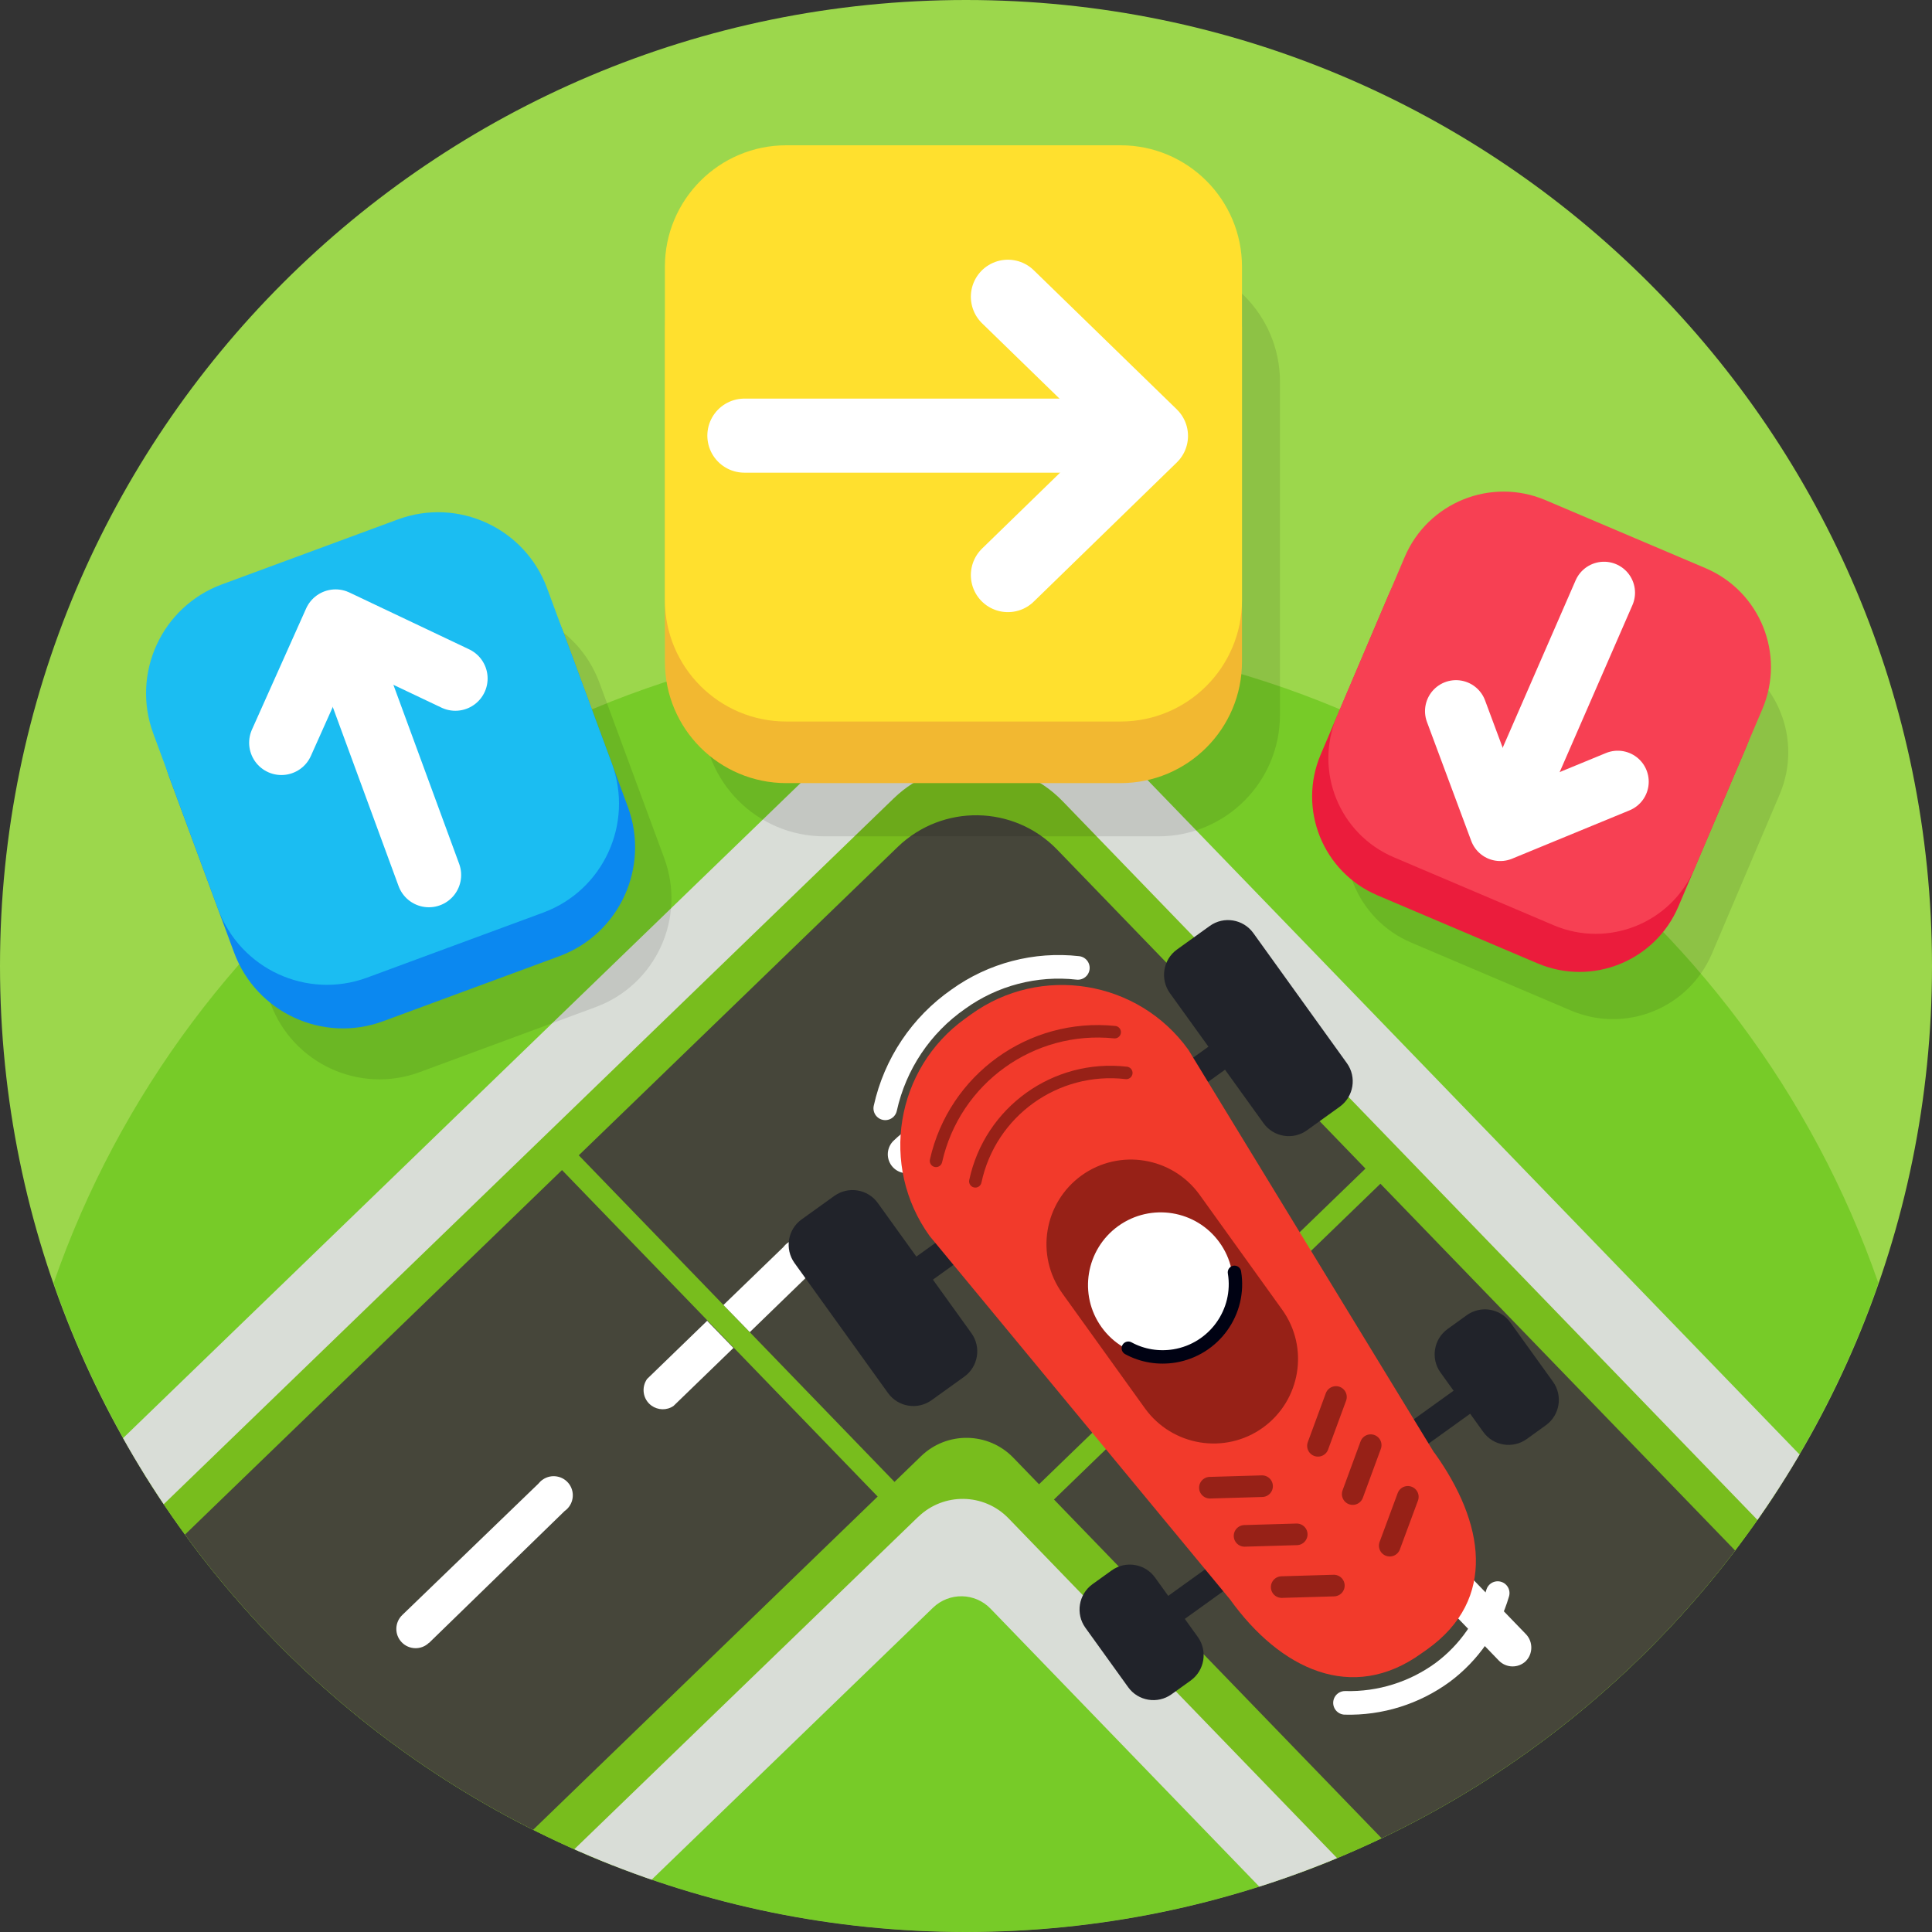 <?xml version="1.0" encoding="UTF-8"?><svg id="Layer_2" xmlns="http://www.w3.org/2000/svg" xmlns:xlink="http://www.w3.org/1999/xlink" viewBox="0 0 202.94 202.94"><rect x="0" y="0" width="202.94" height="202.94" fill="#333333" stroke="none"/><defs><style>.cls-1,.cls-2,.cls-3,.cls-4,.cls-5,.cls-6,.cls-7,.cls-8,.cls-9{fill:none;}.cls-2{stroke-width:6.78px;}.cls-2,.cls-3,.cls-4,.cls-5,.cls-6,.cls-7,.cls-8,.cls-9{stroke-linecap:round;}.cls-2,.cls-3,.cls-4,.cls-5,.cls-8{stroke:#fff;}.cls-2,.cls-3,.cls-4,.cls-8,.cls-9{stroke-linejoin:round;}.cls-10{clip-path:url(#clippath);}.cls-11{fill:#f74053;}.cls-12{fill:#eb1c3c;}.cls-13{fill:#fff;}.cls-14{fill:#ffe02e;}.cls-15{fill:#f2b831;}.cls-16{fill:#f23a2b;}.cls-17{fill:#9cd74c;}.cls-18{fill:#d9ddd7;}.cls-19{fill:#21232a;}.cls-20{fill:#0b88f0;}.cls-21{fill:#1bbdf2;}.cls-22{fill:#972117;}.cls-23{fill:#46463a;}.cls-24{fill:#78bd1d;}.cls-25{fill:#51bf04;}.cls-3{stroke-width:6.51px;}.cls-26{isolation:isolate;opacity:.1;}.cls-4{stroke-width:3.97px;}.cls-5{stroke-width:2.48px;}.cls-6{stroke-width:1.31px;}.cls-6,.cls-9{stroke:#972117;}.cls-7{stroke:#000213;stroke-width:1.41px;}.cls-27{opacity:.5;}.cls-8{stroke-width:7.78px;}.cls-9{stroke-width:2.27px;}</style><clipPath id="clippath"><path class="cls-1" d="M101.47,202.94c56.04,0,101.47-45.43,101.47-101.47S157.51,0,101.47,0,0,45.43,0,101.47s45.43,101.47,101.47,101.47Z"/></clipPath></defs><g id="Layer_1-2"><g class="cls-10"><path class="cls-17" d="M101.47,202.94c56.04,0,101.47-45.43,101.47-101.47S157.51,0,101.47,0,0,45.43,0,101.47s45.43,101.47,101.47,101.47Z"/><g class="cls-27"><path class="cls-25" d="M101.47,66.62c-44.37,0-82.05,28.49-95.84,68.16,13.79,39.67,51.48,68.16,95.84,68.16s82.05-28.49,95.84-68.16c-13.79-39.67-51.48-68.16-95.84-68.16Z"/></g><path class="cls-24" d="M92.03,80.11L-34.62,202.55l.54,17.19c.28,8.89,7.72,15.88,16.62,15.6l42.39-1.33,76.29-73.72,66.92,69.21,86.92-2.73L113.61,80.48c-5.85-6.05-15.52-6.22-21.57-.36h-.01Z"/><path class="cls-18" d="M96.47,159.31L19.01,234.18l11.82-.37,67.17-64.93c1.71-1.65,4.42-1.6,6.06,.11l58.67,60.68,10.74-.34-67.54-69.85c-2.57-2.65-6.8-2.72-9.46-.16h-.01Z"/><path class="cls-18" d="M88.95,77.56L-34.78,197.19l.34,10.74L93.87,83.87c4.99-4.83,12.93-4.69,17.76,.3L249.65,226.94l10.74-.34L116.77,78.04c-7.55-7.81-20-8.03-27.82-.47h0Z"/><path class="cls-23" d="M40.79,207.05L7.63,172.75l-41.92,40.52,.2,6.45c.28,8.89,7.72,15.88,16.62,15.6l29.97-.95,28.29-27.34h.01Z"/><path class="cls-23" d="M160.52,209.08l19.37,20.04,61.4-1.94,1.6-1.53-48.08-49.73-34.29,33.16Z"/><path class="cls-23" d="M59.03,122.91L9.3,170.99l33.17,34.3,49.72-48.09-33.16-34.3Z"/><path class="cls-23" d="M60.81,121.37l33.15,34.29,2.79-2.7c2.72-2.63,7.06-2.56,9.69,.16l2.7,2.79,34.29-33.16-32.38-33.5c-4.55-4.71-12.05-4.83-16.76-.28l-33.49,32.38h0Z"/><path class="cls-23" d="M145,124.34l-34.29,33.17,48.09,49.72,34.29-33.16-48.09-49.73Z"/><path class="cls-4" d="M95.24,121.25c3.86-3.74,10.03-3.65,13.76,.21h.01"/><path class="cls-13" d="M33.59,183.6c.91-.64,1.13-1.89,.5-2.8-.64-.91-1.89-1.13-2.8-.5-.18,.12-.33,.27-.46,.43l-6.29,6.09,2.76,2.85,6.29-6.08h0Z"/><path class="cls-13" d="M85.04,133.86c.92-.63,1.16-1.88,.53-2.8-.63-.92-1.88-1.16-2.8-.53-.19,.13-.35,.29-.49,.47l-6.29,6.08,2.77,2.85,6.27-6.08h.01Z"/><path class="cls-13" d="M67.99,144.82c-.65,.9-.47,2.16,.43,2.82,.69,.5,1.62,.53,2.33,.04l6.29-6.09-2.76-2.85-6.29,6.09Z"/><path class="cls-13" d="M45.06,172.58l14.25-13.86c.91-.64,1.13-1.89,.5-2.8-.64-.91-1.89-1.13-2.8-.5-.18,.12-.33,.27-.46,.43l-14.29,13.79c-.81,.77-.84,2.06-.07,2.86,.77,.81,2.06,.84,2.86,.07h0Z"/><path class="cls-13" d="M16.52,194.55c-.67,.89-.49,2.15,.4,2.82,.7,.53,1.65,.55,2.37,.05l6.31-6.08-2.76-2.85-6.31,6.06h-.01Z"/><path class="cls-13" d="M185.13,200.21c.77-.77,.79-2.02,.05-2.82l-6.08-6.29-2.86,2.76,6.09,6.29c.77,.78,2.02,.81,2.82,.05h-.01Z"/><path class="cls-13" d="M168.55,183.06c-.77,.77-.79,2.02-.05,2.82l6.08,6.29,2.86-2.76-6.08-6.29c-.77-.78-2.02-.81-2.83-.05h.01Z"/><path class="cls-13" d="M135.4,148.78c.77-.77,.79-2.02,.05-2.82l-6.08-6.27-2.85,2.76,6.08,6.29c.77,.77,2.02,.78,2.82,.04h-.01Z"/><path class="cls-13" d="M160.26,174.5c.77-.77,.79-2.02,.05-2.82l-13.81-14.29c-.63-.92-1.88-1.16-2.8-.53-.92,.63-1.16,1.88-.53,2.8,.13,.19,.29,.35,.47,.49l13.81,14.29c.77,.78,2.02,.81,2.82,.05Z"/><path class="cls-13" d="M118.82,131.61c-.78,.77-.81,2.02-.05,2.82l6.09,6.29,2.85-2.76-6.09-6.29c-.77-.77-2.01-.79-2.8-.06Z"/><path class="cls-19" d="M131.13,106.93l-39.25,28.21,1.74,2.42,39.25-28.21-1.74-2.42Z"/><path class="cls-19" d="M123.63,99.74l3.45-2.48c1.46-1.05,3.51-.72,4.57,.75l9.83,13.67c1.05,1.46,.72,3.51-.75,4.57l-3.45,2.48c-1.46,1.05-3.51,.72-4.56-.75l-9.84-13.67c-1.04-1.46-.72-3.51,.75-4.57Z"/><path class="cls-19" d="M84.2,128.09l3.44-2.47c1.46-1.05,3.52-.72,4.57,.75l9.83,13.67c1.05,1.46,.72,3.51-.75,4.57l-3.44,2.47c-1.46,1.05-3.51,.72-4.57-.75l-9.83-13.67c-1.04-1.46-.72-3.51,.75-4.57Z"/><path class="cls-19" d="M153.37,145.59l-30.81,22.15,1.74,2.42,30.81-22.15-1.74-2.42Z"/><path class="cls-19" d="M152.06,139.6l2.01-1.45c1.46-1.05,3.51-.72,4.57,.75l4.49,6.24c1.05,1.46,.72,3.51-.75,4.57l-2.01,1.45c-1.46,1.05-3.52,.72-4.57-.75l-4.49-6.24c-1.05-1.46-.72-3.51,.75-4.57Z"/><path class="cls-19" d="M114.75,166.41l2.02-1.45c1.46-1.05,3.51-.72,4.56,.75l4.49,6.24c1.05,1.46,.72,3.51-.74,4.57l-2.02,1.45c-1.46,1.05-3.51,.72-4.56-.75l-4.49-6.24c-1.05-1.46-.72-3.51,.74-4.57Z"/><path class="cls-5" d="M157.32,167.34c-.97,3.33-3,6.26-5.78,8.33-2.97,2.17-6.58,3.3-10.26,3.2"/><path class="cls-5" d="M113.22,101.67c-4.44-.5-8.92,.67-12.55,3.28-3.91,2.72-6.65,6.81-7.68,11.47"/><path class="cls-16" d="M150.64,152.58l-25.81-42.31c-5.28-7.34-15.51-9-22.83-3.72l-.61,.44c-7.34,5.27-9.02,15.49-3.75,22.83l31.56,38.18c5.27,7.34,12.82,10.95,20.13,5.66l.61-.43c7.34-5.26,5.99-13.31,.72-20.65h-.02Z"/><path class="cls-22" d="M113.61,123.47c3.98-2.86,9.52-1.95,12.39,2.02l8.68,12.08c2.86,3.98,1.95,9.52-2.02,12.39-3.98,2.86-9.52,1.95-12.39-2.02l-8.68-12.08c-2.86-3.98-1.95-9.52,2.02-12.39Z"/><path class="cls-13" d="M126.34,141.14c3.42-2.46,4.22-7.22,1.76-10.63-2.45-3.41-7.21-4.18-10.63-1.73-3.42,2.46-4.21,7.22-1.76,10.63,2.45,3.41,7.22,4.18,10.63,1.73Z"/><path class="cls-7" d="M129.67,133.65c.69,4.16-2.14,8.09-6.3,8.78-1.66,.27-3.37,0-4.85-.81"/><path class="cls-6" d="M118.31,112.7c-7.43-.86-14.3,4.07-15.86,11.39"/><path class="cls-6" d="M117.09,108.42c-8.77-.9-16.84,4.91-18.77,13.52"/><path class="cls-9" d="M127.09,156.27l5.48-.16"/><path class="cls-9" d="M130.73,161.33l5.48-.16"/><path class="cls-9" d="M134.63,166.71l5.48-.16"/><path class="cls-9" d="M140.33,146.74l-1.89,5.13"/><path class="cls-9" d="M143.98,151.8l-1.89,5.14"/><path class="cls-9" d="M147.88,157.23l-1.9,5.13"/><path class="cls-26" d="M47.3,64.49l-18.48,6.83c-6.32,2.33-9.55,9.34-7.21,15.66l6.81,18.43c2.34,6.31,9.35,9.54,15.66,7.21l18.48-6.83c6.32-2.33,9.55-9.34,7.21-15.66l-6.81-18.43c-2.34-6.31-9.34-9.54-15.66-7.21Z"/><path class="cls-20" d="M43.49,59.14l-18.5,6.83c-6.31,2.33-9.53,9.34-7.21,15.66l6.81,18.43c2.34,6.31,9.35,9.54,15.66,7.21l18.5-6.83c6.31-2.33,9.53-9.34,7.21-15.66l-6.81-18.43c-2.34-6.31-9.35-9.54-15.66-7.21Z"/><path class="cls-21" d="M41.8,54.56l-18.5,6.83c-6.31,2.33-9.53,9.34-7.2,15.66l6.81,18.43c2.33,6.31,9.34,9.54,15.65,7.21l18.5-6.83c6.31-2.33,9.53-9.34,7.21-15.66l-6.81-18.43c-2.34-6.31-9.35-9.54-15.66-7.21Z"/><path class="cls-2" d="M35.49,65.89l9.56,26.02"/><path class="cls-2" d="M29.56,78.02l5.69-12.72,12.58,5.97"/><path class="cls-26" d="M149.37,67.47l-7.12,16.74c-2.43,5.74,.25,12.36,5.98,14.8l16.79,7.14c5.74,2.44,12.36-.24,14.8-5.97l7.12-16.74c2.44-5.74-.23-12.36-5.97-14.8l-16.8-7.14c-5.74-2.44-12.36,.24-14.8,5.97Z"/><path class="cls-12" d="M145.85,62.51l-7.12,16.74c-2.44,5.74,.23,12.36,5.97,14.8l16.8,7.14c5.74,2.44,12.36-.24,14.8-5.97l7.12-16.74c2.43-5.74-.25-12.36-5.98-14.8l-16.79-7.14c-5.74-2.44-12.37,.24-14.8,5.97Z"/><path class="cls-11" d="M147.55,58.51l-7.12,16.74c-2.43,5.74,.25,12.36,5.98,14.8l16.79,7.14c5.74,2.44,12.37-.24,14.8-5.97l7.12-16.74c2.44-5.74-.23-12.36-5.97-14.8l-16.8-7.14c-5.74-2.44-12.36,.24-14.8,5.97Z"/><path class="cls-3" d="M157.87,86.63l10.62-24.37"/><path class="cls-3" d="M152.94,74.7l4.65,12.49,12.34-5.08"/><path class="cls-26" d="M121.69,27.35h-35.1c-7.05,0-12.76,5.71-12.76,12.76v34.98c0,7.05,5.71,12.76,12.76,12.76h35.1c7.05,0,12.76-5.71,12.76-12.76V40.11c0-7.05-5.71-12.76-12.76-12.76Z"/><path class="cls-15" d="M117.7,21.76h-35.1c-7.05,0-12.76,5.71-12.76,12.76v34.98c0,7.05,5.71,12.76,12.76,12.76h35.1c7.05,0,12.76-5.71,12.76-12.76V34.52c0-7.05-5.71-12.76-12.76-12.76Z"/><path class="cls-14" d="M117.7,15.26h-35.1c-7.05,0-12.76,5.71-12.76,12.76V63.03c0,7.05,5.71,12.76,12.76,12.76h35.1c7.05,0,12.76-5.71,12.76-12.76V28.02c0-7.05-5.71-12.76-12.76-12.76Z"/><path class="cls-8" d="M119.94,45.76h-41.75"/><path class="cls-8" d="M105.87,31.17l15.03,14.62-15.03,14.62"/></g></g></svg>